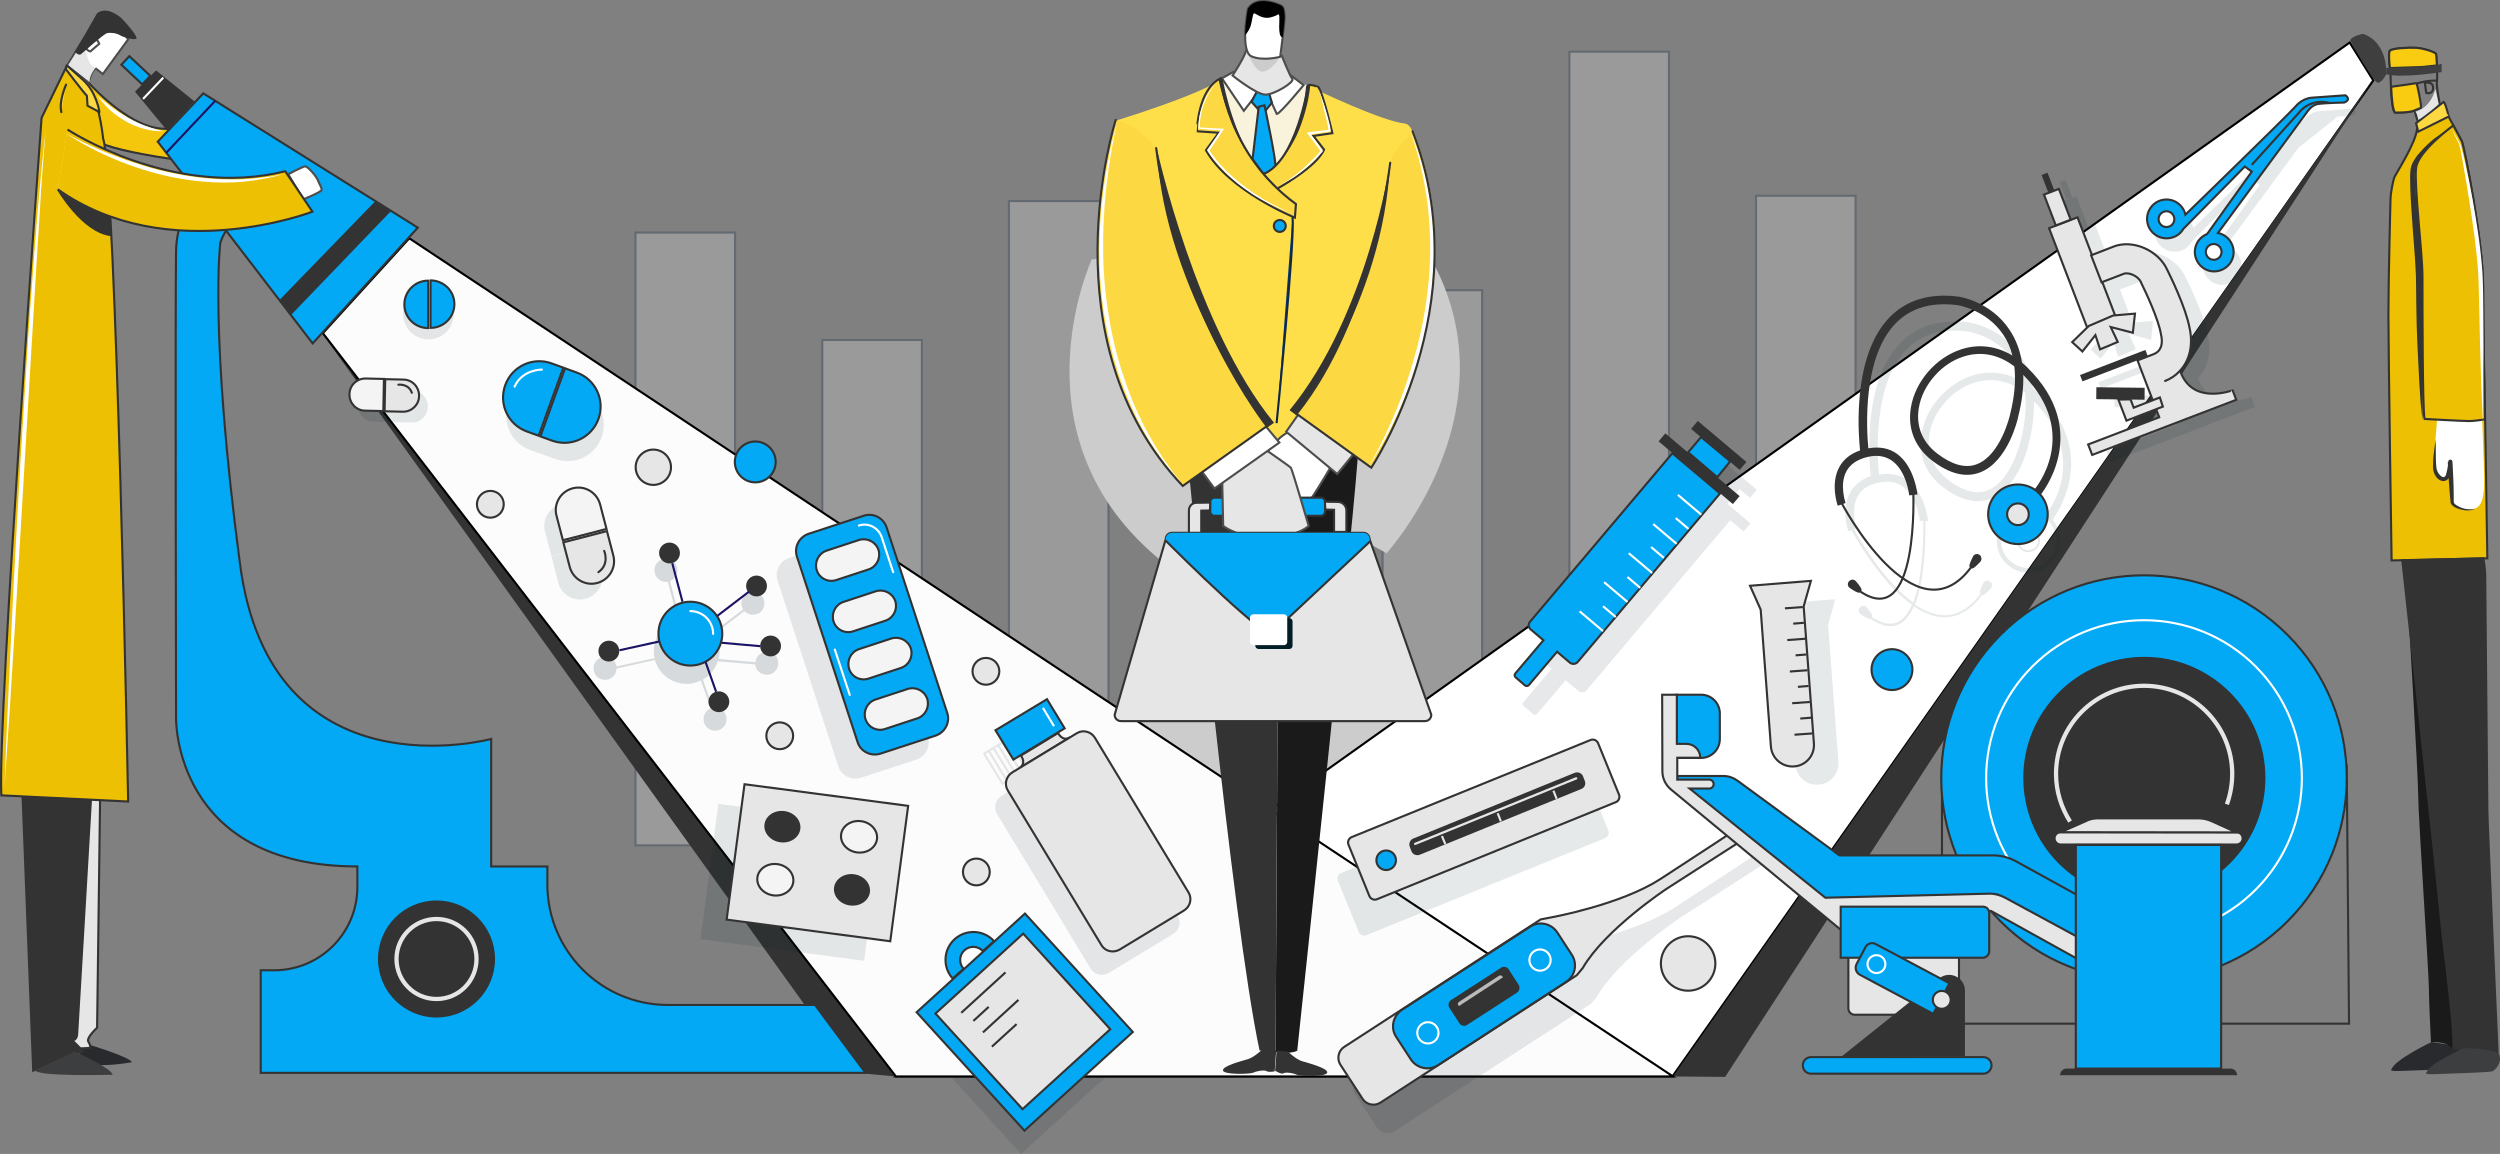 <?xml version="1.0" encoding="utf-8"?>
<!-- Generator: Adobe Illustrator 28.0.0, SVG Export Plug-In . SVG Version: 6.00 Build 0)  -->
<svg version="1.1" id="Layer_1" xmlns="http://www.w3.org/2000/svg" xmlns:xlink="http://www.w3.org/1999/xlink" x="0px" y="0px"
	 width="1174.879px" height="542.284px" viewBox="0 0 1174.879 542.284" style="enable-background:new 0 0 1174.879 542.284;"
	 xml:space="preserve">
<rect x="0" y="0" width="1174.879" height="542.284" fill="#808080" stroke="none"/>
<style type="text/css">
	.st0{opacity:0.25;}
	.st1{fill:#E6E6E6;stroke:#112947;stroke-miterlimit:10;}
	.st2{fill:#CCCCCC;}
	.st3{fill:#FFFFFF;stroke:#000000;stroke-miterlimit:10;}
	.st4{fill:#333333;}
	.st5{fill:none;}
	.st6{fill:#004059;}
	.st7{fill:#F4C70C;stroke:#333333;stroke-miterlimit:10;}
	.st8{opacity:0.1;fill:#011D26;enable-background:new    ;}
	.st9{opacity:0.1;}
	.st10{fill:#011D26;}
	.st11{fill:#FCFCFC;stroke:#000000;stroke-miterlimit:10;}
	.st12{fill:#282A2D;}
	.st13{fill:#EDC003;stroke:#333333;stroke-miterlimit:10;}
	.st14{fill:#1A1A1A;}
	.st15{fill:#FFFFFF;}
	.st16{fill:#3F3F3F;}
	.st17{fill:none;stroke:#333333;stroke-miterlimit:10;}
	.st18{fill:#F9CC12;stroke:#333333;stroke-miterlimit:10;}
	.st19{fill:#FCD842;stroke:#333333;stroke-miterlimit:10;}
	.st20{fill:#3D3E40;}
	.st21{fill:#E6E6E6;stroke:#333333;stroke-miterlimit:10;}
	.st22{fill:#03A9F5;stroke:#333333;stroke-miterlimit:10;}
	.st23{fill:none;stroke:#E6E6E6;stroke-miterlimit:10;}
	.st24{fill:#E6E6E6;}
	.st25{fill:none;stroke:#FFFFFF;stroke-miterlimit:10;}
	.st26{fill:#03A9F5;stroke:#FFFFFF;stroke-miterlimit:10;}
	.st27{opacity:0.75;fill:#E6E6E6;enable-background:new    ;}
	.st28{fill:#E6E6E6;stroke:#333333;stroke-width:1;stroke-miterlimit:10;}
	.st29{fill:#FFFFFF;stroke:#333333;stroke-miterlimit:10;}
	.st30{fill:#03A9F5;stroke:#333333;stroke-width:1;stroke-miterlimit:10;}
	.st31{fill:#03A9F5;stroke:#FFFFFF;stroke-width:1;stroke-miterlimit:10;}
	.st32{fill:#333333;stroke:#E6E6E6;stroke-width:2;stroke-miterlimit:10;}
	.st33{fill:#F4F4F4;stroke:#333333;stroke-miterlimit:10;}
	.st34{opacity:0.15;}
	.st35{fill:none;stroke:#1B1464;stroke-miterlimit:10;}
	.st36{fill:#03A9F5;stroke:#333333;stroke-width:1;stroke-miterlimit:10;}
	.st37{fill:#E6E6E6;stroke:#333333;stroke-width:1;stroke-miterlimit:10;}
	.st38{fill:#03A9F5;stroke:#333333;stroke-width:1;stroke-miterlimit:10;}
	.st39{fill:#FFFFFF;stroke:#4D4D4D;stroke-miterlimit:10;}
	.st40{fill:#FCD842;stroke:#333333;stroke-linecap:round;stroke-linejoin:round;stroke-miterlimit:10;}
	.st41{fill:#FFDF49;}
	.st42{fill:#E6E6E6;stroke:#4D4D4D;stroke-miterlimit:10;}
	.st43{fill:#F9F3DC;}
	.st44{fill:#FCD842;}
	.st45{fill:#003B70;stroke:#112947;stroke-miterlimit:10;}
	
		.st46{clip-path:url(#SVGID_00000009550957256502889550000005498404856817535639_);fill:#03A9F5;stroke:#333333;stroke-miterlimit:10;}
	.st47{fill:#F4F4F4;stroke:#333333;stroke-width:1;stroke-miterlimit:10;}
	.st48{fill:none;stroke:#333333;stroke-linecap:round;stroke-miterlimit:10;}
	.st49{fill:none;stroke:#FFFFFF;stroke-linecap:round;stroke-miterlimit:10;}
</style>
<g>
	<g class="st0">
		<rect x="561.935" y="58.784" class="st1" width="46.8" height="338.5"/>
		<rect x="649.735" y="136.384" class="st1" width="46.8" height="260.9"/>
		<rect x="298.635" y="109.284" class="st1" width="46.8" height="288"/>
		<rect x="825.235" y="91.984" class="st1" width="46.8" height="305.3"/>
		<rect x="737.535" y="24.284" class="st1" width="46.8" height="373"/>
		<rect x="386.435" y="159.784" class="st1" width="46.8" height="237.5"/>
		<rect x="474.135" y="94.484" class="st1" width="46.8" height="302.8"/>
	</g>
	<path class="st2" d="M646.735,284.284h-6.6c2-12.7,3.4-22.6,4.2-28.3l7.3,4c0,0,58-63.8,23.4-133.6c0,0-0.2-0.7-0.4-0.6
		c-1.5-3-4-2.4-4-2.4c-13.4-0.9-62.4-20.8-62.4-20.8l-3.9-8.3c0,0-0.3-0.1-0.7-0.2c0.3-1.4,0.9-4.6,1.5-7.7v-0.1
		c0-0.2,0.1-0.3,0.1-0.5c0-0.1,0-0.1,0-0.2c0-0.2,0.1-0.3,0.1-0.5c0-0.1,0-0.1,0-0.2c0-0.2,0.1-0.3,0.1-0.5c0-0.1,0-0.1,0-0.2
		c0-0.1,0-0.3,0.1-0.4c0-0.1,0-0.2,0-0.3s0-0.2,0.1-0.3c0-0.1,0-0.2,0-0.3s0-0.2,0-0.3s0-0.2,0-0.3s0-0.2,0-0.3s0-0.2,0-0.3
		s0-0.2,0-0.3s0-0.2,0-0.3s0-0.2,0-0.3s0-0.2,0-0.3s0-0.2,0-0.2c0-0.1,0-0.2,0-0.2c0-0.1,0-0.1,0-0.2c0-0.1,0-0.1,0-0.2
		c0-0.1,0-0.1,0-0.2c0-0.1,0-0.1,0-0.2c0-0.1,0-0.1,0-0.2c0-0.1,0-0.1,0-0.2v-0.1c0-0.1,0-0.1,0-0.2l0,0c-0.1-0.5-0.1-1.1-0.2-1.5
		c-0.1-0.5-0.2-0.9-0.3-1.3c-0.1-0.4-0.3-0.7-0.6-1s-0.6-0.5-1-0.6c-1.7-0.6-14.2-4.4-19.6,1.3c0,0,0,0,0,0.1l0,0v0.1c0,0,0,0,0,0.1
		s0,0.1-0.1,0.2v0.1c0,0.1,0,0.2-0.1,0.3v0.1c0,0.1-0.1,0.2-0.1,0.3v0.1c0,0.1-0.1,0.3-0.1,0.5c0,0,0,0,0,0.1
		c-0.1,0.6-0.3,1.3-0.4,2.1l0,0c0,0.2-0.1,0.5-0.1,0.8v0.1c0,0.2-0.1,0.5-0.1,0.7c0,0.1,0,0.1,0,0.2c0,0.2-0.1,0.5-0.1,0.7
		c0,0.1,0,0.1,0,0.2c0,0.2-0.1,0.5-0.1,0.7c0,0.1,0,0.1,0,0.2c0,0.3,0,0.6-0.1,0.8v0.1c-0.2,2.8-0.1,5.8,0.9,7.9
		c-0.3,0.1-0.6,0.3-0.6,0.5c-0.8,2.1-4.4,8.6-4.4,8.6l-64.4,20.8c0,0,0,0.1,0.1,0.1c-0.3-0.1-0.7-0.1-1.1-0.2
		c0,0-40.4,87,37.1,145.3l3.9-2.1c0.6,4.3,1.6,10.8,2.9,19h-12.1c-1.9,0-3.4,1.1-3.3,2.6l-23.9,70.8c0.1,1.4,1.6,2.6,3.4,2.6
		l40.1,0.2c7.7,50.8,24.2,106.8,30.7,132.2l1.5,0.1c-1.2,0.9-3.7,2.7-5.9,3.3c-3,0.8-12.3,2.8-11.9,4.6c0.5,1.8,13,1.5,14.3,0.9
		s5.1-1.2,6.2-0.6c1,0.6,3.8,0.1,3.8,0.1l0.7-7.7c0.1,0,0.3,0,0.4,0l-0.7,7.4c0,0,3,1.6,4,1s4.9,0,6.2,0.6
		c1.2,0.6,13.8,0.9,14.3-0.9c0.5-1.8-8.9-3.8-11.8-4.6c-2.4-0.6-5.2-2.7-6.2-3.5c1.1-0.1,2.1-0.4,3-0.7c0,0,17-68.2,26.3-132.2
		l40.1-0.2c1.8,0,3.3-1.1,3.4-2.6l-29.4-70.5C650.035,285.384,648.535,284.284,646.735,284.284z"/>
	<polygon class="st3" points="1104.235,19.984 421.135,505.784 786.035,505.784 1115.335,37.784 	"/>
	<polygon class="st4" points="150.335,155.184 401.035,504.084 421.035,505.884 	"/>
	<polygon class="st4" points="1117.135,34.484 810.735,506.084 786.235,505.884 	"/>
	<polygon class="st5" points="1104.235,19.984 421.135,505.784 786.035,505.784 1115.335,37.784 	"/>
	<g>
		<g>
			<path class="st6" d="M30.435,361.084c1.9,0,1.9-3,0-3S28.535,361.084,30.435,361.084L30.435,361.084z"/>
		</g>
	</g>
	<path class="st7" d="M38.335,35.184c0,0,23.6,28.9,43,25l16.9,16.9c0,0-51.7-5.8-54.2-12.4c0,0-2.6-18.8-8.6-26
		C35.435,38.684,38.335,36.784,38.335,35.184z"/>
	<path class="st8" d="M480.135,440.184l-14.7,13.4c-4.9-5.1-13-5.4-18.3-0.6s-5.7,12.9-1.1,18.2l-16.9,15.4l50.7,55.7l51-46.4
		L480.135,440.184z"/>
	<g class="st9">
		
			<rect x="969.122" y="84.781" transform="matrix(0.934 -0.358 0.358 0.934 32.424 353.397)" class="st10" width="3" height="8.7"/>
		<path class="st10" d="M1058.035,186.584c0,0-19.2,7.8-25-8.9l0.1-0.1c2.6-2.8,4.3-6.4,4.9-10.6c0.6-4.3-0.1-8-0.4-9.2
			c-1.7-9.7-9.3-25.1-10.5-27.5c-4.2-9.3-16.2-14.5-25.3-11c-0.1,0-0.1,0-0.2,0.1l-10.3,4l4.9,12.7l10.4-4l0,0
			c2.3-0.9,6.8,1,8.1,3.9l0.1,0.3c2.2,4.4,8.2,17.3,9.3,24.1l0.1,0.6c0.2,0.7,1.6,6.8-3.4,8.8l-7.7,3l7.2,18.8l-9.2,3.5l-1.4-3.6
			l6.7,0.1l0.1-5.6l-22.7-0.3l-0.1,5.6l10.2,0.1l3.8,9.8l14.2-5.4l1.4,3.7l-33.4,12.8l1.9,4.9l67.7-25.9L1058.035,186.584z"/>
		
			<rect x="985.322" y="173.584" transform="matrix(0.934 -0.358 0.358 0.934 3.682 370.253)" class="st10" width="32.899" height="3.2"/>
		<polygon class="st10" points="987.135,168.584 993.335,160.884 995.435,167.584 1003.735,164.084 1000.435,156.984 
			1010.935,159.684 1011.835,150.784 1002.235,151.584 984.535,105.384 981.335,106.684 975.835,92.184 968.835,94.784 
			974.435,109.284 971.235,110.584 989.235,157.484 982.435,164.184 		"/>
	</g>
	<polygon class="st11" points="151.735,156.584 421.035,505.884 786.235,505.884 192.335,111.984 	"/>
	<g class="st9">
		<path class="st10" d="M754.335,393.884l-112.2,45.6c-1.4,0.6-3-0.1-3.6-1.5l-9.8-24.1c-0.6-1.4,0.1-3,1.5-3.6l112.2-45.6
			c1.4-0.6,3,0.1,3.6,1.5l9.8,24.1C756.435,391.684,755.735,393.284,754.335,393.884z"/>
	</g>
	<g>
		<path class="st12" d="M1142.535,489.784c0,0-17.2,8.2-18.6,12.7c0,0-2,1.1,4.3,0.8s25.4-0.7,26.8-1.4s4.3-3.9,3.2-7.4
			C1157.235,491.084,1142.535,489.784,1142.535,489.784z"/>
		<path class="st13" d="M1135.935,60.384l14-7c0,0,6,11,7,13s10,47,10,68s1,65,1,65s1,61,1,63c0,0-43,1-45,1c0,0-1.5-97.5-1.5-115.5
			s1-54,1-55s1-8,2-10S1135.435,66.884,1135.935,60.384z"/>
		<path class="st14" d="M1131.435,280.884c0,0,5,84,5,93s5,84,5,90s1,26,1,26s7-1,10,3s-6-122-7-130
			S1131.435,280.884,1131.435,280.884z"/>
		<path class="st4" d="M1128.435,262.884c0,0,17,155,18,167s7,55,6,63c0,0,21,4,22,6c0,0-5-113-5-118s-1-103-1-109s-1-10-1-10
			L1128.435,262.884z"/>
		<path class="st15" d="M1145.435,195.884c0,0-2,21-1,25s5,6,6,2s1-6,1-6s1,17,1,19s7,5,11,3c3.2-1.6,4-6,4-13s-1-30-1-30
			S1150.435,197.884,1145.435,195.884z"/>
		<path class="st13" d="M1156.935,66.384c-0.5-1-2.3-4.4-4-7.4c-1,0.7-16.6,12.2-17.5,19.9c-1,8,3,40,3,51s0,64,1,67c0,0,18,1,21,1
			c2,0,5.5-0.5,7.4-0.8c-0.2-9.2-0.9-44.6-0.9-62.7C1166.935,113.384,1157.935,68.384,1156.935,66.384z"/>
		<path class="st16" d="M1104.435,18.884c0,0,11,20,13,20s4-4,4-4s1-15-11-19C1110.435,15.884,1105.435,16.884,1104.435,18.884z"/>
		<path class="st17" d="M1123.435,33.884c0,0,0,17,2,19c0,0,6.9,0.2,9.2-1l1.7,5.4l10.5-7c0,0-2-9.7-1.6-11.9s-0.2-12-0.4-12.9
			c-0.2-0.9-6-2.8-9.3-3s-11.4,0.1-12.5,1.4C1122.135,25.184,1123.435,33.884,1123.435,33.884z"/>
		<path class="st18" d="M1137.735,50.684c0.4-0.7-1.8-11.7-2.2-11.6c-0.4,0.1-8.5,1.3-11.8,1.7c0.2,5,0.7,11,1.8,12.1
			c0,0,6.9,0.2,9.2-1L1137.735,50.684z"/>
		<path class="st19" d="M1135.635,39.284c0,0,2.2-0.7,4.7-1.1c2.6-0.4,4.8-0.3,4.8-0.3"/>
		<path class="st17" d="M1139.535,38.884c0,0,4-0.8,3.9,2.4c0,3.3-3.2,2.4-3.2,2.4L1139.535,38.884z"/>
		<path class="st18" d="M1135.635,22.484c-3.3-0.2-11.4,0.1-12.5,1.4c-0.7,0.9-0.3,5.4,0,8.1l15.2-0.5l6.6-0.7l0.3-0.1
			c-0.1-2.6-0.3-4.9-0.4-5.3C1144.735,24.584,1138.935,22.684,1135.635,22.484z"/>
		<path class="st16" d="M1121.435,31.884c0,0,23,0,26-2v4c0,0-19,3-26,1V31.884z"/>
		<path class="st19" d="M1148.435,47.884l-13,10l1,4l14.3-7.1C1150.835,54.784,1149.435,48.884,1148.435,47.884z"/>
		<path class="st20" d="M1157.935,492.584c0,0-16.2,7-17.6,11.4c0,0-2,1.1,4.3,0.8s25.4-0.7,26.8-1.4s4.3-3.9,3.2-7.4
			C1173.535,492.584,1157.935,492.584,1157.935,492.584z"/>
	</g>
	<g>
		<path class="st21" d="M759.335,376.984l-112.2,45.6c-1.4,0.6-3-0.1-3.6-1.5l-9.8-24.1c-0.6-1.4,0.1-3,1.5-3.6l112.2-45.6
			c1.4-0.6,3,0.1,3.6,1.5l9.8,24.1C761.435,374.784,760.735,376.484,759.335,376.984z"/>
		<circle class="st22" cx="651.435" cy="404.284" r="4.6"/>
		<g>
			<path class="st4" d="M743.135,370.784l-75.9,30.9c-1.5,0.6-3.3-0.1-3.9-1.6l-0.8-2.1c-0.6-1.5,0.1-3.3,1.6-3.9l75.9-30.9
				c1.5-0.6,3.3,0.1,3.9,1.6l0.8,2.1C745.435,368.384,744.735,370.184,743.135,370.784z"/>
			<line class="st23" x1="677.635" y1="392.884" x2="679.235" y2="396.684"/>
			<line class="st23" x1="703.835" y1="382.184" x2="705.335" y2="385.984"/>
			<line class="st23" x1="730.035" y1="371.584" x2="731.535" y2="375.384"/>
		</g>
		<g>
			<path class="st24" d="M740.935,366.284l-75.7,30.8c-0.3,0.1-0.5,0-0.7-0.3l0,0c-0.1-0.3,0-0.5,0.3-0.7l75.7-30.8
				c0.3-0.1,0.5,0,0.7,0.3l0,0C741.335,365.884,741.235,366.184,740.935,366.284z"/>
		</g>
	</g>
	<path class="st8" d="M817.535,229.884l4.9,4.1l3.2-3.8l-23.1-19.5l-3.2,3.8l4.5,3.8l-6,7l-10.5-8.9l-3.2,3.8l6.3,5.3l-67.6,80
		c-0.9,1.1-0.8,2.8,0.3,3.7l6.1,5.1l-13.3,15.7c-0.5,0.6-0.4,1.4,0.2,1.9l4.4,3.7c0.6,0.5,1.4,0.4,1.9-0.2l13.3-15.7l6.1,5.1
		c1.1,0.9,2.8,0.8,3.7-0.3l67.6-80l6.3,5.3l3.2-3.8l-10.8-9.2L817.535,229.884z"/>
	<g>
		<path class="st22" d="M719.335,295.784l6,5.1l-13.2,15.6c-0.5,0.6-0.4,1.4,0.2,1.9l4.3,3.7c0.6,0.5,1.4,0.4,1.9-0.2l13.2-15.6
			l6,5.1c1.1,0.9,2.8,0.8,3.7-0.3l66.9-79.2l-22.4-18.9l-66.9,79.2C718.135,293.184,718.235,294.884,719.335,295.784z"/>
		
			<rect x="796.279" y="197.567" transform="matrix(0.645 -0.764 0.764 0.645 114.918 688.341)" class="st4" width="4.9" height="45.699"/>
		
			<rect x="805.515" y="194.521" transform="matrix(0.645 -0.764 0.764 0.645 126.555 691.515)" class="st4" width="4.9" height="29.899"/>
		<polygon class="st22" points="813.135,216.784 807.035,224.284 793.335,212.584 799.435,205.384 		"/>
		<g>
			<line class="st25" x1="742.335" y1="287.284" x2="753.335" y2="296.584"/>
			<line class="st25" x1="753.335" y1="284.884" x2="759.335" y2="289.984"/>
			<line class="st25" x1="764.835" y1="271.184" x2="770.835" y2="276.284"/>
			<line class="st25" x1="775.935" y1="257.084" x2="781.935" y2="262.184"/>
			<line class="st25" x1="787.535" y1="243.484" x2="793.535" y2="248.584"/>
			<line class="st25" x1="753.835" y1="273.584" x2="764.835" y2="282.884"/>
			<line class="st25" x1="765.435" y1="259.984" x2="776.435" y2="269.284"/>
			<line class="st25" x1="776.935" y1="246.284" x2="787.935" y2="255.584"/>
			<line class="st25" x1="788.535" y1="232.584" x2="799.535" y2="241.884"/>
		</g>
	</g>
	<g class="st9">
		<path class="st10" d="M854.635,368.784L854.635,368.784c-5.6,0.4-10.5-3.8-10.9-9.4l-4.8-64.3l-5-11.2l28.6-2.3l-3.4,12l4.8,64.2
			C864.435,363.484,860.235,368.384,854.635,368.784z"/>
	</g>
	<g>
		<path class="st21" d="M843.135,360.184L843.135,360.184c-5.6,0.4-10.5-3.8-10.9-9.4l-4.8-64.3l-5-11.2l28.6-2.3l-3.4,12l4.8,64.2
			C852.935,354.984,848.735,359.784,843.135,360.184z"/>
		<g>
			<line class="st17" x1="843.335" y1="345.284" x2="851.635" y2="344.684"/>
			<line class="st17" x1="846.035" y1="337.684" x2="851.135" y2="337.284"/>
			<line class="st17" x1="844.935" y1="322.784" x2="849.935" y2="322.384"/>
			<line class="st17" x1="843.835" y1="307.984" x2="848.835" y2="307.584"/>
			<line class="st17" x1="842.735" y1="293.084" x2="847.735" y2="292.684"/>
			<line class="st17" x1="842.235" y1="330.484" x2="850.535" y2="329.884"/>
			<line class="st17" x1="841.135" y1="315.584" x2="849.435" y2="314.984"/>
			<line class="st17" x1="839.935" y1="300.784" x2="848.335" y2="300.184"/>
			<line class="st17" x1="838.835" y1="285.884" x2="847.235" y2="285.284"/>
		</g>
	</g>
	<path class="st8" d="M747.735,471.684l-92.3,59.9c-2.8,1.8-6.6,1-8.4-1.8l-10.4-16c-1.8-2.8-1-6.6,1.8-8.4l92.3-59.9l5.2-1
		c0,0,32.5-5.9,51.1-18c18.7-12.1,38-24.9,38-24.9s5.8-4.5,7.8-1.5c1.8,2.7-3.7,5.8-3.7,5.8l-39.2,25.2c0,0-29,19.2-39.4,37.2
		L747.735,471.684z"/>
	<g>
		<path class="st21" d="M741.035,458.284l-92.3,59.9c-2.8,1.8-6.6,1-8.4-1.8l-10.4-16c-1.8-2.8-1-6.6,1.8-8.4l92.3-59.9l5.2-1
			c0,0,32.5-5.9,51.1-18c18.7-12.1,38-24.9,38-24.9s5.8-4.5,7.8-1.5c1.8,2.7-3.7,5.8-3.7,5.8l-39.2,25.2c0,0-29,19.2-39.4,37.2
			L741.035,458.284z"/>
		<path class="st22" d="M735.935,461.484l-60.2,39.1c-4.2,2.8-9.9,1.5-12.7-2.7l-6.9-10.6c-2.8-4.2-1.5-9.9,2.7-12.7l60.3-39.1
			c4.2-2.8,9.9-1.5,12.7,2.7l6.9,10.6C741.435,453.084,740.235,458.684,735.935,461.484z"/>
		<path class="st4" d="M712.935,466.484l-23.5,15.2c-1.2,0.8-2.8,0.4-3.6-0.8l-4.7-7.3c-0.8-1.2-0.4-2.8,0.8-3.6l23.5-15.2
			c1.2-0.8,2.8-0.4,3.6,0.8l4.7,7.3C714.435,464.184,714.035,465.684,712.935,466.484z"/>
		<circle class="st26" cx="671.035" cy="485.384" r="5"/>
		<circle class="st26" cx="723.735" cy="451.184" r="5"/>
		<path class="st27" d="M705.735,459.684l-18.7,12.2c-0.6,0.4-1.3,1.2-1.7,0.6l0,0c-0.4-0.6-0.2-1.3,0.4-1.7l18.7-12.2
			c0.6-0.4,1.3-0.2,1.7,0.4l0,0C706.435,459.484,706.235,459.284,705.735,459.684z"/>
	</g>
	<g class="st9">
		<path class="st10" d="M957.635,184.484c-0.8-0.7-1.5-1.4-2.3-2.1c-0.9-5.7-2.8-10.8-5.8-15.3c-8.9-13.2-23.7-15.5-24.3-15.6
			c-13.4-1.7-24.2,1.6-32.1,9.6c-8.3,8.5-13.2,22-14.4,40.2c-0.7,10,0,18.6,0.4,22.5c-4.4,1.5-7.7,4.1-9.7,7.7
			c-4.4,8-0.9,17.9-0.8,18.3l1.5-0.6c1.3,2.4,6.1,10.9,12.7,19.3c5.4,6.9,10.6,12.1,15.7,15.7c-1.6,3.6-3.6,6.5-6.2,7.9
			c-3.4,1.9-7.7,1.2-12.6-2.1c0.1-0.3,0.2-0.7,0-1c-0.4-1-2.3-3.4-2.7-3.7c-0.9-0.8-2.2-0.7-3,0.2c-0.8,0.9-0.7,2.2,0.2,3
			c0.4,0.4,3,2,4,2.3c0.3,0.1,0.6,0,0.8,0c3.4,2.3,6.5,3.5,9.3,3.5c1.6,0,3.1-0.4,4.5-1.1c2.8-1.5,4.9-4.5,6.6-8.2
			c4.5,3,8.9,4.7,13.1,5.1c0.5,0,0.9,0,1.3,0c6.5,0,12.5-3.5,17.7-10.5c0.3,0,0.5,0,0.8-0.1c1-0.5,3.1-2.7,3.4-3.2
			c0.7-1,0.5-2.3-0.5-3s-2.3-0.5-3,0.5c-0.3,0.4-1.7,3.2-1.8,4.3c-0.1,0.4,0.1,0.7,0.3,1c-5.4,7.1-11.4,10.5-18.1,10
			c-4.3-0.3-8.6-2.2-12.7-5c5.1-12.7,5-33.1,4.9-39.2l1.3-0.1c-0.1-0.5-1.4-13-9.5-19c-3.8-2.8-8.3-3.6-13.6-2.7
			c-0.9-9.5-2.8-42.9,13-58.9c7-7.1,16.7-9.9,28.8-8.4c0.1,0,13.7,2.1,21.6,13.9c2,2.9,3.4,6.2,4.3,9.8c-7.5-4.5-15.9-5.6-24.1-2.9
			c-11.9,3.9-21.6,15.1-23.6,27.3c-1.7,9.9,1.9,18.8,10,25s15.6,8.1,22.3,5.6c13.3-4.9,18-25.3,18.1-26.2c1.8-7.1,2.6-13.7,2.4-19.7
			c24.4,24.8,9.7,47.9,5.8,53.2c-2.7-1.8-5.8-2.7-9.1-2.5c-4,0.2-7.7,2-10.3,5s-4,6.8-3.8,10.8c0.2,4,2,7.7,5,10.3
			c2.8,2.5,6.3,3.8,10,3.8c0.3,0,0.6,0,0.8,0c4-0.2,7.7-2,10.3-5c5.1-5.7,5-14.3,0.1-19.9
			C968.635,238.384,985.535,211.784,957.635,184.484z M882.935,226.784c4.5-1,8.2-0.3,11.3,1.9c6.8,4.9,8,16.1,8,16.2l1.6-0.2
			c0.1,6,0.1,26.2-4.7,38.5c-13.9-10-25.5-30.1-27.8-34.4l1.2-0.4c0-0.1-3.1-8.7,0.5-15.1
			C874.735,229.984,878.035,227.784,882.935,226.784z M949.635,207.084c0,0.2-4.4,19.2-15.7,23.4c-5.3,2-11.6,0.3-18.6-5.1
			c-6.9-5.3-10-12.8-8.6-21.3c0.9-5.6,3.7-11,7.6-15.3c3.6-4.1,8.3-7.3,13.4-8.9c8.2-2.7,16.6-1,23.9,4.6
			C952.435,191.084,951.735,198.584,949.635,207.084z M963.035,262.584c-2.3,2.6-5.5,4.1-9,4.3c-3.5,0.2-6.8-1-9.4-3.3
			c-2.6-2.3-4.1-5.5-4.3-9c-0.2-3.5,1-6.8,3.3-9.4s5.5-4.1,9-4.3c0.2,0,0.5,0,0.7,0c3.2,0,6.3,1.2,8.7,3.3
			C967.335,248.984,967.835,257.284,963.035,262.584z"/>
		<path class="st10" d="M949.135,250.184c-2,2.3-1.9,5.8,0.4,7.9c1,0.9,2.3,1.4,3.7,1.4c0.1,0,0.2,0,0.3,0c1.5-0.1,2.8-0.7,3.8-1.8
			c1-1.1,1.5-2.5,1.4-4s-0.7-2.8-1.8-3.8C954.735,247.684,951.235,247.884,949.135,250.184z M956.735,256.984
			c-0.8,0.9-1.9,1.4-3.2,1.5c-1.2,0.1-2.4-0.3-3.3-1.2c-1.9-1.7-2-4.6-0.4-6.5c0.9-1,2.2-1.5,3.4-1.5c1.1,0,2.2,0.4,3,1.2
			c0.9,0.8,1.4,1.9,1.5,3.2C957.935,254.884,957.535,256.084,956.735,256.984z"/>
	</g>
	<g>
		<path class="st17" d="M865.235,235.984c0,0,34.9,66.6,61.3,30.3"/>
		<path class="st17" d="M899.135,230.684c0,0,3,66.8-25.3,47"/>
		<path class="st4" d="M920.235,139.384c-13.4-1.7-24.2,1.6-32.1,9.6c-8.3,8.5-13.2,22-14.4,40.2c-0.7,10,0,18.6,0.4,22.5
			c-4.4,1.5-7.7,4.1-9.7,7.7c-4.4,8-0.9,17.9-0.8,18.3l3.7-1.3c0-0.1-3.1-8.7,0.5-15.1c1.9-3.3,5.2-5.5,10.1-6.6
			c4.5-1,8.2-0.3,11.3,1.9c6.8,4.9,8,16.1,8,16.2l3.9-0.4c-0.1-0.5-1.4-13-9.5-19c-3.8-2.8-8.3-3.6-13.6-2.7
			c-0.9-9.5-2.8-42.9,13-58.9c7-7.1,16.7-9.9,28.8-8.4c0.1,0,13.7,2.1,21.6,13.9c2,2.9,3.4,6.2,4.3,9.8c-7.5-4.5-15.9-5.6-24.1-2.9
			c-11.9,3.9-21.6,15.1-23.6,27.3c-1.7,9.9,1.9,18.8,10,25s15.6,8.1,22.3,5.6c13.3-4.9,18-25.3,18.1-26.2c1.8-7.1,2.6-13.7,2.4-19.7
			c27.2,27.6,5.9,53.2,4.9,54.3l2.9,2.5c0.3-0.3,25.2-30-6.1-60.5c-0.8-0.7-1.5-1.4-2.3-2.1c-0.9-5.7-2.8-10.8-5.8-15.3
			C935.635,141.684,920.835,139.384,920.235,139.384z M944.635,194.784c0,0.2-4.4,19.2-15.7,23.4c-5.3,2-11.6,0.3-18.6-5.1
			c-6.9-5.3-10-12.8-8.6-21.3c0.9-5.6,3.7-11,7.6-15.3c3.6-4.1,8.3-7.3,13.4-8.9c8.2-2.7,16.6-1,23.9,4.6
			C947.435,178.784,946.735,186.384,944.635,194.784z"/>
		<circle class="st22" cx="948.335" cy="241.684" r="14"/>
		<circle class="st21" cx="948.335" cy="241.684" r="5.1"/>
		<path class="st4" d="M930.835,263.784c-0.3,0.4-2.4,2.6-3.4,3.2c-1,0.5-2.1-0.3-1.9-1.4c0.2-1.1,1.5-3.8,1.8-4.3
			c0.7-1,2-1.2,3-0.5C931.235,261.484,931.435,262.884,930.835,263.784z"/>
		<path class="st4" d="M872.035,272.984c0.4,0.4,2.3,2.7,2.7,3.7s-0.5,2.1-1.6,1.8c-1.1-0.3-3.6-2-4-2.3c-0.9-0.8-1-2.1-0.2-3
			C869.835,272.184,871.135,272.184,872.035,272.984z"/>
	</g>
	<g>
		
			<rect x="971.225" y="102.98" transform="matrix(0.934 -0.358 0.358 0.934 18.977 358.758)" class="st28" width="14.3" height="50.299"/>
		
			<rect x="962.82" y="89.572" transform="matrix(0.934 -0.358 0.358 0.934 29.224 352.489)" class="st28" width="7.5" height="15.5"/>
		
			<rect x="960.621" y="81.375" transform="matrix(0.934 -0.358 0.358 0.934 33.081 350.128)" class="st4" width="3" height="8.7"/>
		<path class="st21" d="M1024.535,174.184c2.6-2.8,4.3-6.4,4.9-10.6c0.6-4.3-0.1-8-0.4-9.2c-1.7-9.7-9.3-25.1-10.5-27.5
			c-4.2-9.3-16.2-14.5-25.3-11c-0.1,0-0.1,0-0.2,0.1l-10.3,4l4.9,12.7l10.4-4l0,0c2.3-0.9,6.8,1,8.1,3.9l0.1,0.3
			c2.2,4.4,8.2,17.3,9.3,24.1l0.1,0.6c0.2,0.7,1.6,6.8-3.4,8.8l-7.7,3l10.2,26.7l-33.4,12.8l1.9,4.9l67.7-25.9l-1.7-4.4
			C1049.435,183.184,1030.235,190.984,1024.535,174.184L1024.535,174.184z M1017.135,179.184c2.9-1.1,5.3-2.7,7.2-4.8"/>
		
			<rect x="993.909" y="173.678" transform="matrix(0.012 -1 1 0.012 799.524 1179.403)" class="st4" width="5.6" height="22.699"/>
		<polygon class="st21" points="995.535,187.784 999.335,197.684 1016.435,191.084 1015.035,186.784 1002.735,191.584 
			1001.235,187.684 		"/>
		
			<rect x="976.715" y="170.18" transform="matrix(0.934 -0.358 0.358 0.934 4.33 366.946)" class="st4" width="32.899" height="3.2"/>
		<polygon class="st21" points="981.635,153.184 973.835,160.784 978.635,165.184 984.735,157.484 986.935,164.184 995.235,160.684 
			991.935,153.684 1002.335,156.384 1003.335,147.384 993.035,148.284 		"/>
	</g>
	<g class="st9">
		<path class="st10" d="M1029.835,113.784l28.8-29.2l3.3,2.4l-21,29.3c-4.7,1.9-7,7.1-5.1,11.8c1.9,4.7,7.1,7,11.8,5.1
			c4.7-1.9,7-7.1,5.1-11.8c-1.2-3-3.8-5-6.7-5.6l41.7-56.6c0,0,2.1-3.5,5.2-4s12.4-0.7,12.4-0.7s3.6-1.2,0.6-3.4l-15.4,1.1
			c0,0-4.4-0.1-8,4.1c-3.7,4.2-51.8,50.9-51.8,50.9c-1.1-4.9-6-8-10.9-6.9c-4.9,1.1-8,6-6.9,10.9s6,8,10.9,6.9
			C1026.535,117.684,1028.535,115.984,1029.835,113.784L1029.835,113.784z"/>
		<path class="st10" d="M1061.935,83.884l22.4-24.8c0,0,4.9-6.7,14.3-4.3"/>
	</g>
	<g>
		<path class="st22" d="M1026.135,107.484l28.8-29.2l3.3,2.4l-21,29.3c-4.7,1.9-7,7.1-5.1,11.8s7.1,7,11.8,5.1
			c4.7-1.9,7-7.1,5.1-11.8c-1.2-3-3.8-5-6.7-5.6l41.7-56.6c0,0,2.1-3.5,5.2-4s12.4-0.7,12.4-0.7s3.6-1.2,0.6-3.4l-15.4,1.1
			c0,0-4.4-0.1-8,4.1c-3.7,4.2-51.8,50.9-51.8,50.9c-1.1-4.9-6-8-10.9-6.9s-8,6-6.9,10.9s6,8,10.9,6.9
			C1022.735,111.284,1024.835,109.684,1026.135,107.484L1026.135,107.484z"/>
		<circle class="st29" cx="1018.135" cy="102.984" r="3.7"/>
		<circle class="st29" cx="1040.335" cy="118.384" r="3.7"/>
		<path class="st17" d="M1058.235,77.484l22.4-24.8c0,0,4.9-6.7,14.3-4.3"/>
	</g>
	<g>
		<polygon class="st17" points="912.635,359.084 912.635,481.084 1103.935,481.084 1102.835,359.884 		"/>
		
			<ellipse transform="matrix(0.707 -0.707 0.707 0.707 36.646 819.647)" class="st30" cx="1007.725" cy="365.588" rx="95.299" ry="95.299"/>
		
			<ellipse transform="matrix(0.707 -0.707 0.707 0.707 36.646 819.647)" class="st31" cx="1007.725" cy="365.588" rx="74.199" ry="74.199"/>
		<path class="st4" d="M975.935,412.784c-15.2-10.2-25.1-27.6-25.1-47.2c0-31.4,25.5-56.9,56.9-56.9c31.4,0,56.9,25.5,56.9,56.9
			s-25.5,56.9-56.9,56.9C995.935,422.484,985.035,418.884,975.935,412.784"/>
		<path class="st32" d="M972.835,386.084c-4.1-6.5-6.6-14.1-6.6-22.4c0-22.9,18.6-41.4,41.4-41.4c22.8,0,41.4,18.6,41.4,41.4
			c0,5-0.9,9.8-2.5,14.3"/>
		<path class="st22" d="M799.435,356.184h-11.5v-29.7h11.5c4.9,0,8.8,4,8.8,8.8v12C808.235,352.184,804.335,356.184,799.435,356.184
			z"/>
		<path class="st22" d="M788.335,364.684h21.6c2.4,0,4.7,0.8,6.6,2.2l47.9,35.1h72.1c3.9,0,7.7,1,11.1,2.9l82.1,45.3
			c2.9,1.6,4,5.3,2.5,8.2l-5.2,10.2l-88.3-48.2l-81.3,2.2l-69.3-55.4L788.335,364.684z"/>
		<path class="st21" d="M781.135,326.484h6.9v23.1h4.5c3.6,0,6.5,2.9,6.5,6.5l0,0h-10.8v10.3h15c1.2,0,2.1,1,2.1,2.1l0,0
			c0,1.2-1,2.1-2.1,2.1h-9.2l63.8,51.3l76.8-1.9c2.6-0.1,5.2,0.6,7.5,1.8l85.1,46.1l-1.4,2.4c-1.9,3.3-6.2,4.5-9.5,2.6l-80.7-44.8
			l-68.7,10.4l-81.7-67.5c-2.5-2.1-4-5.2-4-8.5L781.135,326.484z"/>
		<path class="st21" d="M1051.035,396.884h-82.6c-1.6,0-2.9-1.3-2.9-2.9l0,0c0-1.6,1.3-2.9,2.9-2.9h82.6c1.6,0,2.9,1.3,2.9,2.9l0,0
			C1053.935,395.584,1052.635,396.884,1051.035,396.884z"/>
		<rect x="975.535" y="397.084" class="st22" width="68.3" height="105.1"/>
		<path class="st21" d="M968.435,391.084l11.4-5c1.8-1,3.8-1.5,5.9-1.5h47.5c2.2,0,4.3,0.5,6.3,1.4l11.4,5.2L968.435,391.084z"/>
		<path class="st21" d="M917.635,476.884h-46c-1.7,0-3-1.4-3-3v-32.1c0-1.7,1.4-3,3-3h46c1.7,0,3,1.4,3,3v32.1
			C920.635,475.484,919.335,476.884,917.635,476.884z"/>
		<path class="st22" d="M932.035,504.584h-80.9c-2.2,0-3.9-1.7-3.9-3.9l0,0c0-2.2,1.7-3.9,3.9-3.9h80.9c2.2,0,3.9,1.7,3.9,3.9l0,0
			C935.935,502.784,934.135,504.584,932.035,504.584z"/>
		<path class="st4" d="M864.835,496.984l46.5-37.2c4.9-3.9,12.1-0.4,12.1,5.8v30.7C923.435,496.184,864.835,496.784,864.835,496.984
			z"/>
		<path class="st22" d="M931.835,450.084h-66.8v-24h66.8c1.7,0,3,1.3,3,3v18C934.835,448.684,933.435,450.084,931.835,450.084z"/>
		<path class="st22" d="M908.535,476.484l-34.5-18.4c-1.8-1-2.5-3.2-1.5-5.1l4.1-7.8c0.9-1.8,3.2-2.5,4.9-1.5l34.6,18.4
			L908.535,476.484z"/>
		<circle class="st26" cx="881.835" cy="453.084" r="4.2"/>
		<circle class="st21" cx="912.535" cy="469.884" r="4.2"/>
		<path class="st4" d="M1051.335,505.284h-83.2l0,0c0-1.7,1.4-3.1,3.1-3.1h77C1049.935,502.184,1051.335,503.584,1051.335,505.284
			L1051.335,505.284z"/>
	</g>
	<path class="st8" d="M393.935,360.084l-28.5-87.2c-1.5-4.4,1-9.2,5.4-10.7l26-8.5c4.4-1.5,9.2,1,10.7,5.4l28.5,87.2
		c1.5,4.4-1,9.2-5.4,10.7l-26,8.5C400.235,366.984,395.435,364.584,393.935,360.084z"/>
	<g>
		<path class="st22" d="M403.035,348.784l-28.5-87.2c-1.5-4.4,1-9.2,5.4-10.7l26-8.5c4.4-1.5,9.2,1,10.7,5.4l28.5,87.2
			c1.5,4.4-1,9.2-5.4,10.7l-26,8.5C409.235,355.584,404.435,353.184,403.035,348.784z"/>
		<g>
			<path class="st33" d="M383.835,267.984L383.835,267.984c-1.2-3.8,0.8-7.9,4.6-9.2l15.2-5c3.8-1.2,7.9,0.8,9.2,4.6l0,0
				c1.2,3.8-0.8,7.9-4.6,9.2l-15.2,5C389.135,273.884,385.035,271.784,383.835,267.984z"/>
			<path class="st33" d="M399.035,314.284L399.035,314.284c-1.2-3.8,0.8-7.9,4.6-9.2l15.2-5c3.8-1.2,7.9,0.8,9.2,4.6l0,0
				c1.2,3.8-0.8,7.9-4.6,9.2l-15.2,5C404.335,320.184,400.235,318.184,399.035,314.284z"/>
			<path class="st33" d="M406.735,337.984L406.735,337.984c-1.2-3.8,0.8-7.9,4.6-9.2l15.2-5c3.8-1.2,7.9,0.8,9.2,4.6l0,0
				c1.2,3.8-0.8,7.9-4.6,9.2l-15.2,5C412.135,343.884,408.035,341.884,406.735,337.984z"/>
			<path class="st33" d="M391.735,292.084L391.735,292.084c-1.2-3.8,0.8-7.9,4.6-9.2l15.2-5c3.8-1.2,7.9,0.8,9.2,4.6l0,0
				c1.2,3.8-0.8,7.9-4.6,9.2l-15.2,5C397.035,297.984,392.935,295.884,391.735,292.084z"/>
		</g>
	</g>
	<g class="st34">
		<path class="st10" d="M364.335,307.884c-1-1-2.4-1.6-3.8-1.6s-2.8,0.5-3.9,1.5c-0.9,0.9-1.5,2.1-1.6,3.4l-17.3-1.5
			c1-4,0.4-8.3-1.8-11.9l13.9-10.6c0,0,0,0.1,0.1,0.1c1,1,2.4,1.6,3.8,1.6c0,0,0,0,0.1,0c1.4,0,2.8-0.5,3.8-1.5
			c2.1-2.1,2.2-5.5,0.1-7.7c-1-1-2.4-1.6-3.8-1.6c-1.4-0.1-2.8,0.5-3.9,1.5c-1,1-1.6,2.4-1.6,3.8c0,1.1,0.3,2.1,0.8,3l-13.9,10.6
			c-0.5-0.6-0.9-1.3-1.5-1.8c-6-6.1-15.8-6.2-21.9-0.3c-3,2.9-4.6,6.7-4.7,10.9c0,1.2,0.1,2.4,0.4,3.5l-17.9,3.9
			c-0.2-1.1-0.7-2.1-1.5-2.9c-1-1-2.4-1.6-3.8-1.6s-2.8,0.5-3.9,1.5c-1,1-1.6,2.4-1.6,3.8c0,1.5,0.5,2.8,1.5,3.9
			c1,1,2.4,1.6,3.8,1.6c0,0,0,0,0.1,0c1.4,0,2.8-0.5,3.8-1.5s1.6-2.4,1.6-3.8l18-4c0.7,2.4,2,4.6,3.8,6.5c3,3.1,7,4.7,11.1,4.7
			c2.3,0,4.6-0.5,6.7-1.6l4.7,13.1c-0.7,0.3-1.3,0.6-1.8,1.2c-1,1-1.6,2.4-1.6,3.8c0,1.5,0.5,2.8,1.5,3.9c1,1,2.4,1.6,3.8,1.6
			c0,0,0,0,0.1,0c1.4,0,2.8-0.5,3.8-1.5s1.6-2.4,1.6-3.8c0-1.5-0.5-2.8-1.5-3.9c-1-1-2.4-1.6-3.8-1.6c0,0,0,0-0.1,0
			c-0.4,0-0.7,0-1,0.1l-4.7-13.3c1.1-0.6,2.2-1.4,3.1-2.3l0,0c1.9-1.8,3.2-4.1,3.9-6.4v0.1l17.6,1.5c0.1,1.2,0.6,2.4,1.5,3.2
			c1,1,2.4,1.6,3.8,1.6c0,0,0,0,0.1,0c1.4,0,2.8-0.5,3.8-1.5s1.6-2.4,1.6-3.8C365.835,310.284,365.335,308.884,364.335,307.884z"/>
		<path class="st10" d="M312.935,273.484c0.3,0,0.6,0,0.9-0.1l4.7,17.6l1-0.3l-4.7-17.6c0.7-0.3,1.3-0.6,1.9-1.2l0,0
			c2.1-2.1,2.2-5.5,0.1-7.7c-1-1-2.4-1.6-3.8-1.6c-1.4-0.1-2.8,0.5-3.9,1.5c-1,1-1.6,2.4-1.6,3.8c0,1.5,0.5,2.8,1.5,3.9
			C310.135,272.884,311.535,273.484,312.935,273.484z"/>
	</g>
	<g>
		<circle class="st22" cx="324.435" cy="297.784" r="15"/>
		<circle class="st4" cx="355.535" cy="275.384" r="4.9"/>
		<circle class="st4" cx="362.135" cy="303.584" r="4.9"/>
		<circle class="st4" cx="337.835" cy="329.784" r="4.9"/>
		<circle class="st4" cx="286.135" cy="305.984" r="4.9"/>
		<circle class="st4" cx="314.635" cy="259.884" r="4.9"/>
		<line class="st35" x1="315.935" y1="264.684" x2="320.735" y2="282.784"/>
		<line class="st35" x1="351.935" y1="278.084" x2="337.035" y2="289.484"/>
		<line class="st35" x1="357.335" y1="303.684" x2="339.235" y2="302.084"/>
		<line class="st35" x1="291.135" y1="305.584" x2="309.735" y2="301.484"/>
		<line class="st35" x1="331.535" y1="310.984" x2="336.535" y2="325.084"/>
	</g>
	<path class="st8" d="M553.435,430.384l-44-72.7c-1.8-2.9-5.6-3.8-8.5-2.1l-3.1,1.9l0,0c-2.8,1.8-4.7-0.6-5.3-1.6l3.8-2.3l-9.1-15
		l-25.4,15.4l9.1,15l4.1-2.5c1.6,2.6,0.5,4.3-0.2,5l-4.2,2.5c-2.9,1.8-3.8,5.6-2.1,8.5l44,72.7c1.8,2.9,5.6,3.8,8.5,2.1l30.3-18.4
		C554.335,437.084,555.235,433.284,553.435,430.384z M486.835,339.884l8.1,13.3l-1.5,0.9l-8.1-13.3L486.835,339.884z
		 M484.535,341.384l8.1,13.3l-1.4,0.8l-8.1-13.3L484.535,341.384z M482.335,342.684l8.1,13.3l-1.4,0.8l-8.1-13.3L482.335,342.684z
		 M480.035,344.084l8.1,13.3l-1.4,0.8l-8.1-13.3L480.035,344.084z M477.835,345.384l8.1,13.3l-1.4,0.8l-8.1-13.3L477.835,345.384z
		 M475.635,346.784l8.1,13.3l-1.4,0.8l-8.1-13.3L475.635,346.784z M473.435,348.084l8.1,13.3l-1.4,0.8l-8.1-13.3L473.435,348.084z
		 M471.135,349.484l8.1,13.3l-1.4,0.8l-8.1-13.3L471.135,349.484z M468.935,350.784l8.1,13.3l-1.4,0.8l-8.1-13.3L468.935,350.784z
		 M471.235,367.584l-8.1-13.3l1.3-0.8l8.1,13.3L471.235,367.584z M465.335,352.984l1.4-0.8l8.1,13.3l-1.4,0.8L465.335,352.984z"/>
	<g>
		<path class="st21" d="M497.235,344.484c0,0,2.1,4.3,5.6,2l-23.6,14.4c0,0,3.3-2,0.5-5.8L497.235,344.484z"/>
		<path class="st21" d="M517.635,444.184l-44-72.7c-1.8-2.9-0.8-6.7,2.1-8.5l30.3-18.4c2.9-1.8,6.7-0.8,8.5,2.1l44,72.7
			c1.8,2.9,0.8,6.7-2.1,8.5l-30.3,18.4C523.135,447.984,519.335,447.084,517.635,444.184z"/>
		<polygon class="st22" points="500.335,342.284 476.235,356.984 467.835,343.184 492.035,328.584 		"/>
	</g>
	<g>
		<path class="st22" d="M452.835,455.284c-2.3-2.5-2.1-6.4,0.4-8.7s6.4-2.1,8.7,0.4l5.2-4.7c-4.9-5.4-13.2-5.7-18.5-0.9
			c-5.4,4.9-5.7,13.2-0.9,18.5L452.835,455.284z"/>
		
			<rect x="447.443" y="442.549" transform="matrix(0.739 -0.673 0.673 0.739 -197.73 449.792)" class="st36" width="68.901" height="75.301"/>
		
			<rect x="453.129" y="449.456" transform="matrix(0.739 -0.673 0.673 0.739 -197.724 449.12)" class="st37" width="55.801" height="60.801"/>
		<line class="st17" x1="451.735" y1="475.984" x2="472.535" y2="456.984"/>
		<line class="st17" x1="457.435" y1="479.784" x2="464.635" y2="473.184"/>
		<line class="st17" x1="461.935" y1="485.184" x2="478.635" y2="469.884"/>
		<line class="st17" x1="466.135" y1="491.884" x2="477.735" y2="481.284"/>
	</g>
	<g>
		<g>
			<polygon class="st22" points="95.535,43.884 74.135,66.584 146.935,161.384 196.335,106.984 			"/>
			<line class="st35" x1="101.135" y1="47.384" x2="78.135" y2="71.784"/>
			<g>
				<polygon class="st4" points="136.835,147.984 131.335,140.984 176.235,94.684 183.835,99.084 				"/>
			</g>
			<polygon class="st4" points="73.335,33.084 91.435,47.684 78.535,61.384 63.435,43.084 			"/>
			<line class="st25" x1="67.235" y1="46.484" x2="76.735" y2="36.484"/>
			
				<rect x="61.058" y="26.31" transform="matrix(0.685 -0.729 0.729 0.685 -3.985 56.904)" class="st38" width="5.5" height="13.501"/>
		</g>
		<path class="st22" d="M97.235,84.184c0,0-14.1,13-14.5,33.9s0,219.5,0,219.5s-1.1,69.6,85.2,69.6v9.7c0,21.6-17.5,39.1-39.1,39.1
			h-6.3v48.2h284.2l-23.7-31.9h-69.1c-31.3,0-56.7-25.4-56.7-56.7v-8.4h-26.4v-59.9c0,0-103.4,27.9-118-81.9s-9.3-151.4-9.3-151.4
			s3-8.9,7.8-10L97.235,84.184z"/>
		<circle class="st4" cx="205.135" cy="450.684" r="27.5"/>
		<g>
			<path class="st12" d="M40.635,490.584c0,0,20,5.9,21.4,8.6c0,0-12.9,2.4-19,0.8s-5.7-6.3-5.7-6.3L40.635,490.584z"/>
			<path class="st21" d="M47.035,375.584l-1.4,107.4c0,0-5.3,4.8-4.1,6.6s0.8,2.9,0.8,2.9l-8.4,0.4l-2.9-2.7l6.7-115.2
				L47.035,375.584z"/>
			<path class="st4" d="M10.035,372.184l5.1,131.7c0,0,22-9.2,23.9-9.2s-4.1-5.5-4.1-5.5s1.6-0.5,1.8-3c0.2-2.4,6.5-110.6,6.5-110.6
				L10.035,372.184z"/>
			<path class="st13" d="M31.035,31.684l-11.5,23.7c0,0-20.9,283.3-18.9,318.4l59.6,2.9c0,0-5.7-293.7-11.8-311.7
				c0,0-1.4-14.6-5.4-20.9C39.035,37.684,31.035,31.684,31.035,31.684z"/>
			<path class="st39" d="M31.535,30.784l10.2,7.8c0,0,1.2-5.8,3.4-6.3l3.2,2.5l11.9-16.3c0,0-4.5-6.4-6.7-6.9s-11.4,3-12.6,4.4
				C39.535,17.384,31.535,30.784,31.535,30.784z"/>
			<path class="st40" d="M30.935,32.484c0,0,8.6,11.4,9.9,12.5l0.3,4.7l5.6,3c0,0-1.3-9.5-7.9-15.3l-7.5-6.7L30.935,32.484z"/>
			<path class="st39" d="M46.635,20.584c0,0-1.5-4.3-4.6-2c-3.1,2.2-1.5,5.3,0.4,5.6L46.635,20.584z"/>
			<path class="st41" d="M31.735,60.884c0,0,49.5,32.7,102.3,19.6l12.8,19c0,0-67.9,26.2-119.7-10.5"/>
			<path class="st40" d="M31.035,39.784c0,0-3.5,7.8-2.2,12.9"/>
			<path class="st39" d="M135.435,81.884c0,0,6.6-3.5,7.9-3.7c1.2-0.2,5.4,4.7,6.1,6.6c0.7,1.9,1.9,3.5,1.7,4.5s-8.6,4.4-8.6,4.4
				L135.435,81.884z"/>
			<path class="st20" d="M34.935,494.284c1.6,0.4,17.5,7.8,18,10.8c0,0-36.5,1-36.3-2.2L34.935,494.284z"/>
			<path class="st24" d="M40.035,22.684c0,0,1.4,8.8,4.9,9.1c0,0-3.2,3.8-2.8,6.8l-10-8.1l4.9-7.5L40.035,22.684z"/>
			<path class="st4" d="M45.635,6.184l-10.4,18.2c0,0,1.6,1.9,2.8,1.1c1.1-0.8,10.6-9.5,12.3-9.9c1.7-0.4,4.5,0,6.1,1
				s6.4,2.3,7.6,1.6c1.2-0.7-5.8-8.7-7.6-10.2C54.535,6.584,49.835,3.184,45.635,6.184z"/>
		</g>
		<circle class="st32" cx="205.135" cy="450.684" r="18.8"/>
	</g>
	<g>
		<path class="st4" d="M558.735,221.584c0,0,20.2,211.5,33.2,272.1l7.5,0.7l1.7-284.4
			C601.135,209.984,565.935,207.284,558.735,221.584z"/>
		<path class="st14" d="M599.435,494.384c0,0,6.8,1.2,10.2-0.6c0,0,28.9-270.7,28.6-282.4c-0.2-11.6-37,0.2-37,0.2L599.435,494.384z
			"/>
		<path class="st41" d="M525.135,56.484c0,0,37.4-11.5,47.9-18.7c0,0,7.8,41.2,23.3,49.6c0,0,11.8-14.1,14-20.1s6.8-25.8,6.8-25.8
			s32.3,15.6,43.3,16.6c0,0,3.4,0.3,4.3,7.9c0.9,7.5-27.2,116-32.2,125.3c-5,9.2-10.1,22.8-26.2,21c-16.1-1.7-33.5-1.7-36.5-18.8
			S525.135,56.484,525.135,56.484z"/>
		<path class="st39" d="M626.335,217.784c0,0-12.1,21.4-16.2,24l-17.3-25.4c0,0,8.9-14.4,15.3-13.7L626.335,217.784z"/>
		<polygon class="st42" points="611.135,193.384 604.435,202.884 628.435,222.784 636.835,212.484 		"/>
		<path class="st43" d="M572.435,37.384l7.5-3.4c0,0,2.5,3.8,4.2,5c1.7,1.3,5.7,4.9,9.6,4.9s11.3-5.5,11.3-5.5l1.9-2.3
			c0,0,5.5,4.2,8.4,4.1c3-0.1-0.7,21.7-0.7,21.7s-8,16.9-10.2,20.3c-2.2,3.4-4.3,6.6-7,6.5c-2.6-0.1-22.4-17-22.4-20.9
			s-5.4-16.3-5.1-17C570.435,50.184,572.435,37.384,572.435,37.384z"/>
		<polygon class="st39" points="579.435,33.884 574.235,36.784 584.535,52.084 592.135,42.284 		"/>
		<path class="st39" d="M595.135,42.784c0,0,8-2.4,11.3-7.5l6.2,4.7c0,0-11,13.4-12.6,13.6L595.135,42.784z"/>
		<polygon class="st22" points="588.135,47.784 591.935,52.084 594.835,51.884 597.735,48.284 596.035,42.584 590.935,42.484 		"/>
		<path class="st22" d="M591.535,50.184l-2.9,24.6l5.1,7c0,0,4.6-1.4,5.6-2.7c1-1.4-5.1-29.6-5.1-29.6L591.535,50.184z"/>
		<path class="st22" d="M620.735,242.384h-50c-1.1,0-2-0.9-2-2v-4.5c0-1.1,0.9-2,2-2h50c1.1,0,2,0.9,2,2v4.5
			C622.735,241.384,621.835,242.384,620.735,242.384z"/>
		<path class="st42" d="M574.335,223.684l0.5,23.5c0,0,8.4,6.4,21.7,5.7c13.2-0.7,18.5-5.7,18.5-5.7s-7.8-26.7-8.4-27.4
			c-0.7-0.7-11.2-8-12.5-8.9C592.635,209.984,574.335,223.684,574.335,223.684z"/>
		<polygon class="st39" points="563.635,219.984 570.735,229.584 601.235,207.984 592.635,197.684 		"/>
		<path class="st42" d="M579.235,35.484c0,0,5.3-8,6.2-11.3s16.9,1.9,16.9,1.9s3.8,9.6,5,11s-8.4,7.4-12.7,7.4
			C590.335,44.384,579.235,35.484,579.235,35.484z"/>
		<path class="st44" d="M555.835,228.484l39.5-28.1c0,0-42.4-53.8-52-130.7c0,0-8.2-11-18.9-13.2
			C524.335,56.384,491.035,160.284,555.835,228.484z"/>
		<path class="st44" d="M664.235,61.484c0,0-10.3,9.8-11,15.1c-0.7,5.2-8.9,74.2-44,118l35.1,25.3
			C644.435,219.784,695.935,143.184,664.235,61.484z"/>
		<path class="st4" d="M593.235,493.184c0,0-3.7,3.6-6.6,4.5c-3,0.9-12.3,3.3-11.9,5.4s13,1.7,14.3,1s5.1-1.4,6.2-0.7
			s3.8,0.1,3.8,0.1l0.7-9.8L593.235,493.184z"/>
		<path class="st4" d="M605.235,494.184c0,0,3.7,3.6,6.6,4.5c3,0.9,12.3,3.3,11.9,5.4s-13,1.7-14.3,1s-5.1-1.4-6.2-0.7
			c-1,0.7-4-1.2-4-1.2l0.7-9.5L605.235,494.184z"/>
		<path class="st21" d="M669.635,338.884h-142.8c-1.7,0-3-1.3-3-3l24-82.5c0-1.7,1.3-3,3-3h89.8c1.7,0,3,1.3,3,3l29,82.5
			C672.635,337.584,671.335,338.884,669.635,338.884z"/>
		<path class="st21" d="M568.735,236.184l-6.5,0.1c-2,0-3.5,1.6-3.5,3.6v10.5h5.8v-10.4l4.1-0.1L568.735,236.184z"/>
		<path class="st21" d="M622.635,235.784l6.1,0.1c2.2,0,4,1.8,4,4v10.1h-5.8v-10.4l-4.1-0.1L622.635,235.784z"/>
		<path class="st45" d="M599.935,198.884c0,0,8.7-85.6,7.5-97.2"/>
		<circle class="st22" cx="601.435" cy="106.184" r="2.8"/>
		<path class="st19" d="M614.735,40.184c0,0-5.5,35.7-21.2,41.7l6.5,6.9c0,0,18.8-10.3,22.2-18.5l-5-6.4l8.9-1.3
			c0,0-4.3-18.7-6.6-21.7C619.535,40.884,615.435,39.284,614.735,40.184z"/>
		<path class="st19" d="M573.635,36.784c0,0,3,35.6,35.4,59.1l-0.5,6.4c0,0-31-12.5-41.8-31.7l6-8.2l-10.3-0.7
			C562.535,61.684,562.735,42.084,573.635,36.784z"/>
		<path class="st2" d="M585.535,22.584c0,0,3.6,11.1,7.7,11.1c4.1,0,9.4-7.5,9.1-9.2C601.935,22.784,585.535,22.584,585.535,22.584z
			"/>
		<path class="st39" d="M586.435,4.084c0,0-3.8,20,1.7,22.4s13.5,0.2,13.5,0.2s2.2-16.4,2.1-19c-0.2-2.6-0.3-4.4-1.7-5.1
			C600.635,1.884,590.735-2.516,586.435,4.084z"/>
		<path d="M603.735,7.684c-0.2-2.6-0.3-4.4-1.7-5.1s-11.3-5.1-15.6,1.5c0,0-1.2,6.4-1.3,12.4c0.4-0.4,1.7-1.8,2.5-4
			c0.9-2.6,1-6,1.7-6.2s3.6,2.9,7.7,1.9c4.1-1,3.6-2.1,4.1-1c0.5,1-0.9,9.8,1.4,10.3c0.1,0,0.2,0,0.3,0
			C603.335,13.284,603.835,8.884,603.735,7.684z"/>
		<g>
			<g>
				<g>
					<defs>
						<path id="SVGID_1_" d="M669.635,338.884h-142.8c-1.7,0-3-1.3-3-3l24-82.5c0-1.7,1.3-3,3-3h89.8c1.7,0,3,1.3,3,3l29,82.5
							C672.635,337.584,671.335,338.884,669.635,338.884z"/>
					</defs>
					<clipPath id="SVGID_00000059993389222229136210000017111478809945224604_">
						<use xlink:href="#SVGID_1_"  style="overflow:visible;"/>
					</clipPath>
					
						<path style="clip-path:url(#SVGID_00000059993389222229136210000017111478809945224604_);fill:#03A9F5;stroke:#333333;stroke-miterlimit:10;" d="
						M647.135,251.384c0,0,25.6-1.4,13.6-4.1s-110.2-6.8-118.1-5s1.6,8.2,1.6,8.2s40.7,41.3,52.8,47.8L647.135,251.384z"/>
				</g>
			</g>
		</g>
		<path class="st10" d="M605.935,304.984h-14.5c-0.8,0-1.5-0.7-1.5-1.5v-11.5c0-0.8,0.7-1.5,1.5-1.5h14.5c0.8,0,1.5,0.7,1.5,1.5
			v11.5C607.435,304.384,606.735,304.984,605.935,304.984z"/>
		<path class="st15" d="M603.435,303.184h-14.5c-0.8,0-1.5-0.7-1.5-1.5v-11.5c0-0.8,0.7-1.5,1.5-1.5h14.5c0.8,0,1.5,0.7,1.5,1.5
			v11.5C604.935,302.484,604.235,303.184,603.435,303.184z"/>
	</g>
	<circle class="st21" cx="307.035" cy="219.584" r="8.3"/>
	<circle class="st21" cx="793.335" cy="452.784" r="12.8"/>
	<circle class="st21" cx="230.435" cy="236.984" r="6.3"/>
	<circle class="st22" cx="354.935" cy="217.084" r="9.6"/>
	<circle class="st22" cx="889.135" cy="314.684" r="9.6"/>
	<circle class="st21" cx="366.435" cy="345.784" r="6.3"/>
	<circle class="st21" cx="463.335" cy="315.484" r="6.3"/>
	<circle class="st21" cx="458.835" cy="409.784" r="6.3"/>
	<g class="st9">
		
			<rect x="339.798" y="375.564" transform="matrix(0.131 -0.991 0.991 0.131 -87.519 728.912)" class="st10" width="64.199" height="77.598"/>
	</g>
	<g>
		
			<rect x="352.094" y="366.366" transform="matrix(0.131 -0.991 0.991 0.131 -67.712 733.106)" class="st28" width="64.199" height="77.598"/>
		
			<ellipse transform="matrix(0.131 -0.991 0.991 0.131 -65.225 702.077)" class="st4" cx="367.742" cy="388.233" rx="7.4" ry="8.5"/>
		
			<ellipse transform="matrix(0.131 -0.991 0.991 0.131 -92.818 720.471)" class="st47" cx="364.435" cy="413.164" rx="7.4" ry="8.5"/>
		
			<ellipse transform="matrix(0.131 -0.991 0.991 0.131 -38.614 741.899)" class="st47" cx="403.756" cy="392.969" rx="7.4" ry="8.5"/>
		
			<ellipse transform="matrix(0.131 -0.991 0.991 0.131 -66.207 760.292)" class="st4" cx="400.448" cy="417.9" rx="7.4" ry="8.5"/>
	</g>
	<circle class="st8" cx="201.335" cy="147.584" r="11.9"/>
	<g>
		<path class="st22" d="M202.335,131.784C202.235,131.784,202.235,131.784,202.335,131.784v22.3l0,0c6.2,0,11.2-5,11.2-11.2
			S208.435,131.784,202.335,131.784z"/>
		<path class="st22" d="M201.235,154.184L201.235,154.184v-22.3l0,0c-6.2,0-11.2,5-11.2,11.2S195.035,154.184,201.235,154.184z"/>
	</g>
	<g>
		<g class="st9">
			<path class="st10" d="M279.635,255.984l-3-11.5c-1.5-5.7-7.3-9.1-12.9-7.6l0,0c-5.7,1.5-9.1,7.3-7.6,12.9l3,11.5L279.635,255.984
				z"/>
			<path class="st10" d="M259.135,261.384l3.2,12.4c1.5,5.7,7.3,9.1,12.9,7.6l0,0c5.7-1.5,9.1-7.3,7.6-12.9l-3.2-12.4
				L259.135,261.384z"/>
		</g>
		<g>
			<path class="st33" d="M285.035,248.584l-3-11.5c-1.5-5.7-7.3-9.1-12.9-7.6l0,0c-5.7,1.5-9.1,7.3-7.6,12.9l3,11.5L285.035,248.584
				z"/>
			<path class="st21" d="M264.735,254.884l3,11.5c1.5,5.7,7.3,9.1,12.9,7.6l0,0c5.7-1.5,9.1-7.3,7.6-12.9l-3-11.5L264.735,254.884z"
				/>
			<path class="st48" d="M283.935,258.884c0,0,2.7,6.2-2.7,10"/>
		</g>
	</g>
	<g>
		<g class="st9">
			<path class="st10" d="M184.435,183.284l-8.5-0.2c-4.2-0.1-7.7,3.2-7.7,7.4l0,0c-0.1,4.2,3.2,7.7,7.4,7.7l8.5,0.2L184.435,183.284
				z"/>
			<path class="st10" d="M184.135,198.384l9.2,0.2c4.2,0.1,7.7-3.2,7.7-7.4l0,0c0.1-4.2-3.2-7.7-7.4-7.7l-9.2-0.2L184.135,198.384z"
				/>
		</g>
		<g>
			<path class="st33" d="M180.435,178.084l-8.5-0.2c-4.2-0.1-7.7,3.2-7.7,7.4l0,0c-0.1,4.2,3.2,7.7,7.4,7.7l8.5,0.2L180.435,178.084
				z"/>
			<path class="st21" d="M180.735,193.284l8.5,0.2c4.2,0.1,7.7-3.2,7.7-7.4l0,0c0.1-4.2-3.2-7.7-7.4-7.7l-8.5-0.2L180.735,193.284z"
				/>
			<path class="st48" d="M187.235,180.784c0,0,4.8-0.6,6.3,3.8"/>
		</g>
	</g>
	<g class="st9">
		<path class="st10" d="M266.235,181.484l-5.5-2c-8.8-3.2-18.6,1.3-21.8,10.2l0,0c-3.2,8.8,1.3,18.6,10.2,21.8l5.5,2
			L266.235,181.484z"/>
		<path class="st10" d="M254.535,213.384l6.4,2.3c8.8,3.2,18.6-1.3,21.8-10.2l0,0c3.2-8.8-1.3-18.6-10.2-21.8l-6.3-2.3
			L254.535,213.384z"/>
	</g>
	<g>
		<path class="st22" d="M264.735,172.784l-5.5-2c-8.8-3.2-18.6,1.3-21.8,10.2l0,0c-3.2,8.8,1.3,18.6,10.2,21.8l5.5,2
			L264.735,172.784z"/>
		<path class="st22" d="M253.935,205.084l5.5,2c8.8,3.2,18.6-1.3,21.8-10.2l0,0c3.2-8.8-1.3-18.6-10.2-21.8l-5.5-2L253.935,205.084z
			"/>
		<path class="st49" d="M254.635,173.684c0,0-9.2-0.1-12.8,8"/>
	</g>
	<g>
		<path class="st15" d="M642.835,219.784c3.5-5.9,6.7-12,9.5-18.3c2.9-6.2,5.5-12.6,7.8-19.1c4.5-12.9,8.1-26.3,10-39.8
			c1-6.8,1.7-13.6,1.9-20.4c0.2-6.8,0.1-13.7-0.6-20.5l-0.2-2.6l-0.3-2.6c-0.2-1.7-0.4-3.4-0.7-5.1c-0.6-3.4-1.1-6.8-1.9-10.1
			c-1.3-6.7-3.5-13.3-5.6-19.8c5.3,12.7,8.8,26.2,10.3,40s1,27.7-0.9,41.4c-1,6.9-2.5,13.6-4.2,20.3c-1.8,6.7-3.8,13.3-6.3,19.8
			C656.535,195.884,650.535,208.384,642.835,219.784z"/>
	</g>
	<g>
		<path class="st15" d="M556.035,227.584c-2.7-2.6-5.2-5.4-7.5-8.4s-4.5-6-6.6-9.2c-4.1-6.3-7.7-13-10.7-19.9
			c-6.2-13.8-10.1-28.5-12.5-43.4c-1.1-7.5-1.7-15-2-22.6l-0.1-5.7v-2.8l0.1-2.8l0.2-5.7c0.1-1.9,0.3-3.8,0.4-5.6
			c0.5-7.5,1.6-15,2.8-22.4c0.7-3.7,1.5-7.4,2.2-11.1c0.9-3.7,1.8-7.3,2.7-11l-2.2,11.1c-0.6,3.7-1.3,7.4-1.8,11.1
			c-1,7.4-1.9,14.9-2.2,22.4c-0.5,7.5-0.5,15-0.3,22.4c0.4,7.5,1,14.9,2.2,22.3c1.1,7.4,2.6,14.7,4.6,21.9s4.5,14.3,7.3,21.2
			c2.9,6.9,6.3,13.6,10.2,20c1.9,3.2,4,6.4,6.2,9.4C551.135,221.884,553.435,224.884,556.035,227.584z"/>
	</g>
	<path class="st4" d="M653.235,76.484c0,0-10.3,71.3-47.2,116.3l3,2.2C609.035,194.984,650.235,142.884,653.235,76.484z"/>
	<path class="st4" d="M543.735,70.084c0,0,18.1,83.5,55,128.6l-3,2.1C595.735,200.684,546.735,136.484,543.735,70.084z"/>
	<path class="st48" d="M653.335,76.484c-0.7,5.2-8.9,74.2-44,118l35.1,25.3c0,0,51.1-76.5,19.4-158.1"/>
	<path class="st48" d="M524.335,56.384c0,0-33.3,103.8,31.5,172l39.5-28.1c0,0-42.4-53.8-52-130.7"/>
	<g>
		<path class="st4" d="M615.735,40.284c-0.4,4.1-1.2,8.1-2.3,12s-2.4,7.7-4.1,11.4c-0.9,1.8-1.8,3.6-2.9,5.4c-1.1,1.7-2.2,3.4-3.5,5
			s-2.7,3-4.2,4.3s-3.2,2.5-4.9,3.5c1.7-1.1,3.3-2.3,4.8-3.7c1.4-1.4,2.8-2.9,4-4.5s2.3-3.3,3.2-5c1-1.7,1.8-3.5,2.6-5.4
			c1.5-3.7,2.7-7.5,3.6-11.4c0.9-3.9,1.5-7.8,1.8-11.7L615.735,40.284z"/>
	</g>
	<g>
		<path class="st4" d="M574.635,37.184c0.7,4,1.7,8,2.8,11.9s2.4,7.8,3.9,11.6c1.5,3.8,3.2,7.5,5.3,11s4.5,6.9,7.4,9.7
			c-3.1-2.7-5.6-6-7.9-9.5c-2.2-3.5-4.1-7.2-5.8-10.9c-1.7-3.8-3.1-7.6-4.4-11.6c-1.3-3.9-2.4-7.9-3.3-12L574.635,37.184z"/>
	</g>
	<g>
		<path class="st15" d="M619.635,41.684c0.6,1.6,1.2,3.2,1.7,4.8c0.6,1.6,1.1,3.2,1.6,4.9c0.5,1.6,1,3.3,1.4,4.9
			c0.4,1.7,0.9,3.3,1,5.1v0.4l-0.4,0.1l-9.8,1.3l0.3-0.8c2.1,2.7,4.1,5.5,6.1,8.3l0.2,0.3l-0.2,0.3c-2.9,3.3-6,6.3-9.4,9
			c-1.7,1.4-3.4,2.7-5.3,3.8c-1.9,1.1-3.8,2.1-5.9,2.8c4-1.6,7.5-4.3,10.8-7.1c1.6-1.4,3.2-2.9,4.7-4.4s3-3.1,4.4-4.7v0.6
			c-2.1-2.8-4.1-5.5-6.2-8.3l-0.5-0.7l0.8-0.1l9.8-1.2l-0.4,0.4c-0.1-1.6-0.5-3.3-0.9-4.9c-0.4-1.7-0.8-3.3-1.3-4.9
			C621.635,48.184,620.635,44.984,619.635,41.684z"/>
	</g>
	<g>
		<path class="st15" d="M571.735,38.784c-1.3,1.4-2.4,3.1-3.4,4.8s-1.8,3.5-2.5,5.3s-1.2,3.7-1.5,5.6c-0.4,1.9-0.5,3.9-0.5,5.8
			l-0.4-0.4c3.7,0.2,7.3,0.4,11,0.6h0.8l-0.4,0.7l-6.6,9.8v-0.5c2.2,3.4,4.9,6.6,7.8,9.5c2.9,2.9,6.1,5.6,9.4,8.1
			c0.8,0.6,1.7,1.2,2.5,1.8l1.3,0.9l1.3,0.8l2.6,1.7l2.7,1.5c1.8,1.1,3.7,1.9,5.5,2.9c1.9,0.9,3.8,1.7,5.7,2.6
			c-1.9-0.8-3.9-1.5-5.8-2.3l-2.8-1.3c-1-0.4-1.9-0.9-2.8-1.4l-2.8-1.5l-2.7-1.6l-1.3-0.8l-1.3-0.9c-0.9-0.6-1.7-1.2-2.6-1.8
			c-3.4-2.4-6.6-5.2-9.5-8.1c-3-3-5.7-6.1-8-9.7l-0.2-0.3l0.2-0.3l6.7-9.7l0.3,0.7c-3.7-0.2-7.3-0.5-10.9-0.8h-0.4v-0.3
			c0.1-2,0.2-4,0.6-5.9c0.4-2,1-3.9,1.7-5.7s1.6-3.6,2.7-5.3C569.135,41.784,570.335,40.184,571.735,38.784z"/>
	</g>
	<g>
		<path class="st15" d="M1166.835,198.284c-0.6-11.7-1-23.3-1.3-35l-0.4-17.5l-0.2-8.8c-0.1-2.9-0.1-5.8-0.3-8.7
			c-0.8-11.6-2.5-23.1-4.3-34.6c-0.9-5.8-1.9-11.5-2.9-17.2c-0.5-2.8-1-5.8-1.7-8.5c-0.5-1.3-1.3-2.6-1.9-3.9l-1.9-3.9
			c1.5,2.5,3,5,4.3,7.6c0.9,2.9,1.5,5.7,2.2,8.5c1.3,5.7,2.4,11.4,3.5,17.2c2.1,11.5,3.9,23.1,4.7,34.8c0.2,2.9,0.2,5.9,0.3,8.8
			l0.1,8.7l0.1,17.5C1167.035,174.984,1167.035,186.684,1166.835,198.284z"/>
	</g>
	<g>
		<path class="st4" d="M1151.635,59.784c-2.3,1.9-4.6,4-6.8,6c-2.2,2.1-4.2,4.3-6.1,6.6c-0.9,1.2-1.8,2.4-2.4,3.7l-0.5,1l-0.4,1
			c-0.1,0.2-0.1,0.3-0.2,0.5l-0.1,0.5c-0.1,0.3-0.2,0.6-0.2,1c-0.2,2.9,0,5.9,0.2,8.9c0.9,12,2.3,24,3.1,36.2c0.2,3,0.2,6.2,0.2,9.1
			l0.1,9.1v18.1v18.1v9.1c0,1.5,0,3,0,4.5c0,0.8,0,1.5,0,2.3v1.1l0.1,1.1c-0.6-3-0.8-6-1.1-9c-0.2-3-0.4-6-0.6-9.1
			c-0.3-6-0.6-12.1-0.9-18.1s-0.4-12.1-0.5-18.2l-0.1-9.1c0-3.1-0.1-6-0.3-9c-0.3-6-0.9-12-1.3-18.1c-0.4-6-0.9-12.1-1.1-18.2
			c0-1.5-0.1-3-0.1-4.6c0-1.5,0-3.1,0.2-4.7c0.3-1.7,0.9-3.2,1.8-4.5c0.8-1.4,1.8-2.6,2.8-3.7c2-2.3,4.3-4.4,6.6-6.3
			C1146.735,63.284,1149.135,61.484,1151.635,59.784z"/>
	</g>
	<path class="st24" d="M1135.135,52.484c0,0,7-1.4,9.3-10.5c0.1-0.5,1.6,6.7,1.6,6.9s-6.3,5.6-9.5,7.4
		C1136.235,56.384,1136.435,53.884,1135.135,52.484z"/>
	<g>
		<path class="st4" d="M1144.635,206.584l0.1,7.4c0,1.2,0,2.5,0.1,3.7s0.1,2.5,0.5,3.5s1.1,2,1.9,2.6c0.4,0.3,0.8,0.5,1.2,0.4
			c0.3,0,0.6-0.2,0.8-0.5c0.4-0.7,0.6-2.1,0.9-3.2c0.2-1.2,0.4-2.4,0.4-3.5l0,0c0-0.5,0.5-1,1-1s0.9,0.4,1,0.9l0.4,7.9
			c0.1,2.6,0.2,5.2,0.2,7.9v2c0,0.6,0,1.5,0.1,1.6c0.2,0.4,0.6,0.8,1.1,1.1c0.5,0.3,1.1,0.6,1.6,0.9c1.1,0.5,2.4,0.9,3.6,1
			c1.3,0.2,2.6,0.1,3.8-0.3c-1.1,0.7-2.5,0.9-3.8,0.9s-2.7-0.3-4-0.7c-0.6-0.2-1.3-0.5-1.9-0.8c-0.6-0.4-1.2-0.8-1.7-1.5
			c-0.1-0.2-0.2-0.4-0.3-0.7c0-0.2,0-0.2,0-0.3v-0.2l-0.1-1l-0.2-2c-0.2-2.6-0.4-5.2-0.6-7.8l-0.4-7.8l2-0.1
			c-0.1,1.4-0.3,2.6-0.5,3.9c-0.1,0.6-0.3,1.2-0.4,1.9l-0.1,0.5c0,0.2-0.1,0.3-0.2,0.5c-0.1,0.3-0.3,0.7-0.5,1
			c-0.4,0.7-1.3,1.3-2.3,1.3c-0.9,0-1.7-0.4-2.3-0.8c-1.2-0.9-1.9-2.2-2.3-3.5c-0.2-0.6-0.3-1.4-0.3-2s0-1.3,0-1.9
			c0-1.3,0.1-2.5,0.2-3.7C1143.935,211.484,1144.235,209.084,1144.635,206.584z"/>
	</g>
	<path class="st13" d="M31.735,60.884c0,0,49.5,32.7,102.3,19.6l12.8,19c0,0-67.9,26.2-119.7-10.5"/>
	<path class="st4" d="M26.735,89.084c0,0,11.8,20.5,25.5,21.9l-0.3-9.3C51.935,101.584,39.735,98.484,26.735,89.084z"/>
	<g>
		<path class="st15" d="M30.735,62.484c3.9,2.2,7.8,4.2,11.9,6c4,1.9,8.1,3.6,12.3,5.1c4.1,1.6,8.3,3,12.6,4.3
			c4.2,1.3,8.5,2.4,12.8,3.3c4.3,0.9,8.7,1.7,13.1,2.2s8.8,0.9,13.2,0.9c2.2,0.1,4.4,0,6.6,0l3.3-0.2l1.7-0.1l1.7-0.2
			c4.4-0.3,8.8-1.1,13.2-1.9c-8.6,2.4-17.5,3.8-26.4,3.9c-9,0.1-17.9-0.9-26.7-2.7c-8.8-1.9-17.3-4.6-25.6-8
			C46.135,71.584,38.135,67.484,30.735,62.484z"/>
	</g>
	<g>
		<path class="st15" d="M45.735,44.984c2.4,1.9,4.6,3.8,7,5.6c2.4,1.7,4.9,3.3,7.5,4.8s5.3,2.7,8,3.7c2.8,1.1,5.6,1.8,8.6,2.6
			c-3,0-6.1-0.2-9.1-1.1l-1.1-0.3c-0.4-0.1-0.7-0.3-1.1-0.4c-0.7-0.3-1.4-0.5-2.2-0.8c-1.4-0.6-2.8-1.2-4.1-2
			c-2.7-1.5-5.2-3.3-7.5-5.3C49.535,49.684,47.535,47.384,45.735,44.984z"/>
	</g>
	<g>
		<path class="st15" d="M2.135,369.784c0.4-12.9,1-25.8,1.6-38.7l1.8-38.7c0.6-12.9,1.3-25.8,2-38.7l2.2-38.7l2.4-38.6
			c0.8-12.9,1.6-25.8,2.6-38.6c1.9-25.7,3.8-51.5,6.8-77.2c-1.1,12.9-2.1,25.7-2.8,38.6c-0.9,12.9-1.6,25.8-2.4,38.6l-4.6,77.3
			l-4.6,77.3l-2.4,38.7L2.135,369.784z"/>
	</g>
	<line class="st25" x1="490.135" y1="332.684" x2="495.335" y2="341.284"/>
	<g>
		<line class="st49" x1="399.335" y1="326.584" x2="392.335" y2="305.284"/>
		<path class="st49" d="M403.635,246.984c4.4-1.5,9.2,1,10.7,5.4l5.4,16.5"/>
	</g>
	<path class="st49" d="M324.435,287.184c5.9,0,10.7,4.8,10.7,10.7"/>
</g>
</svg>
